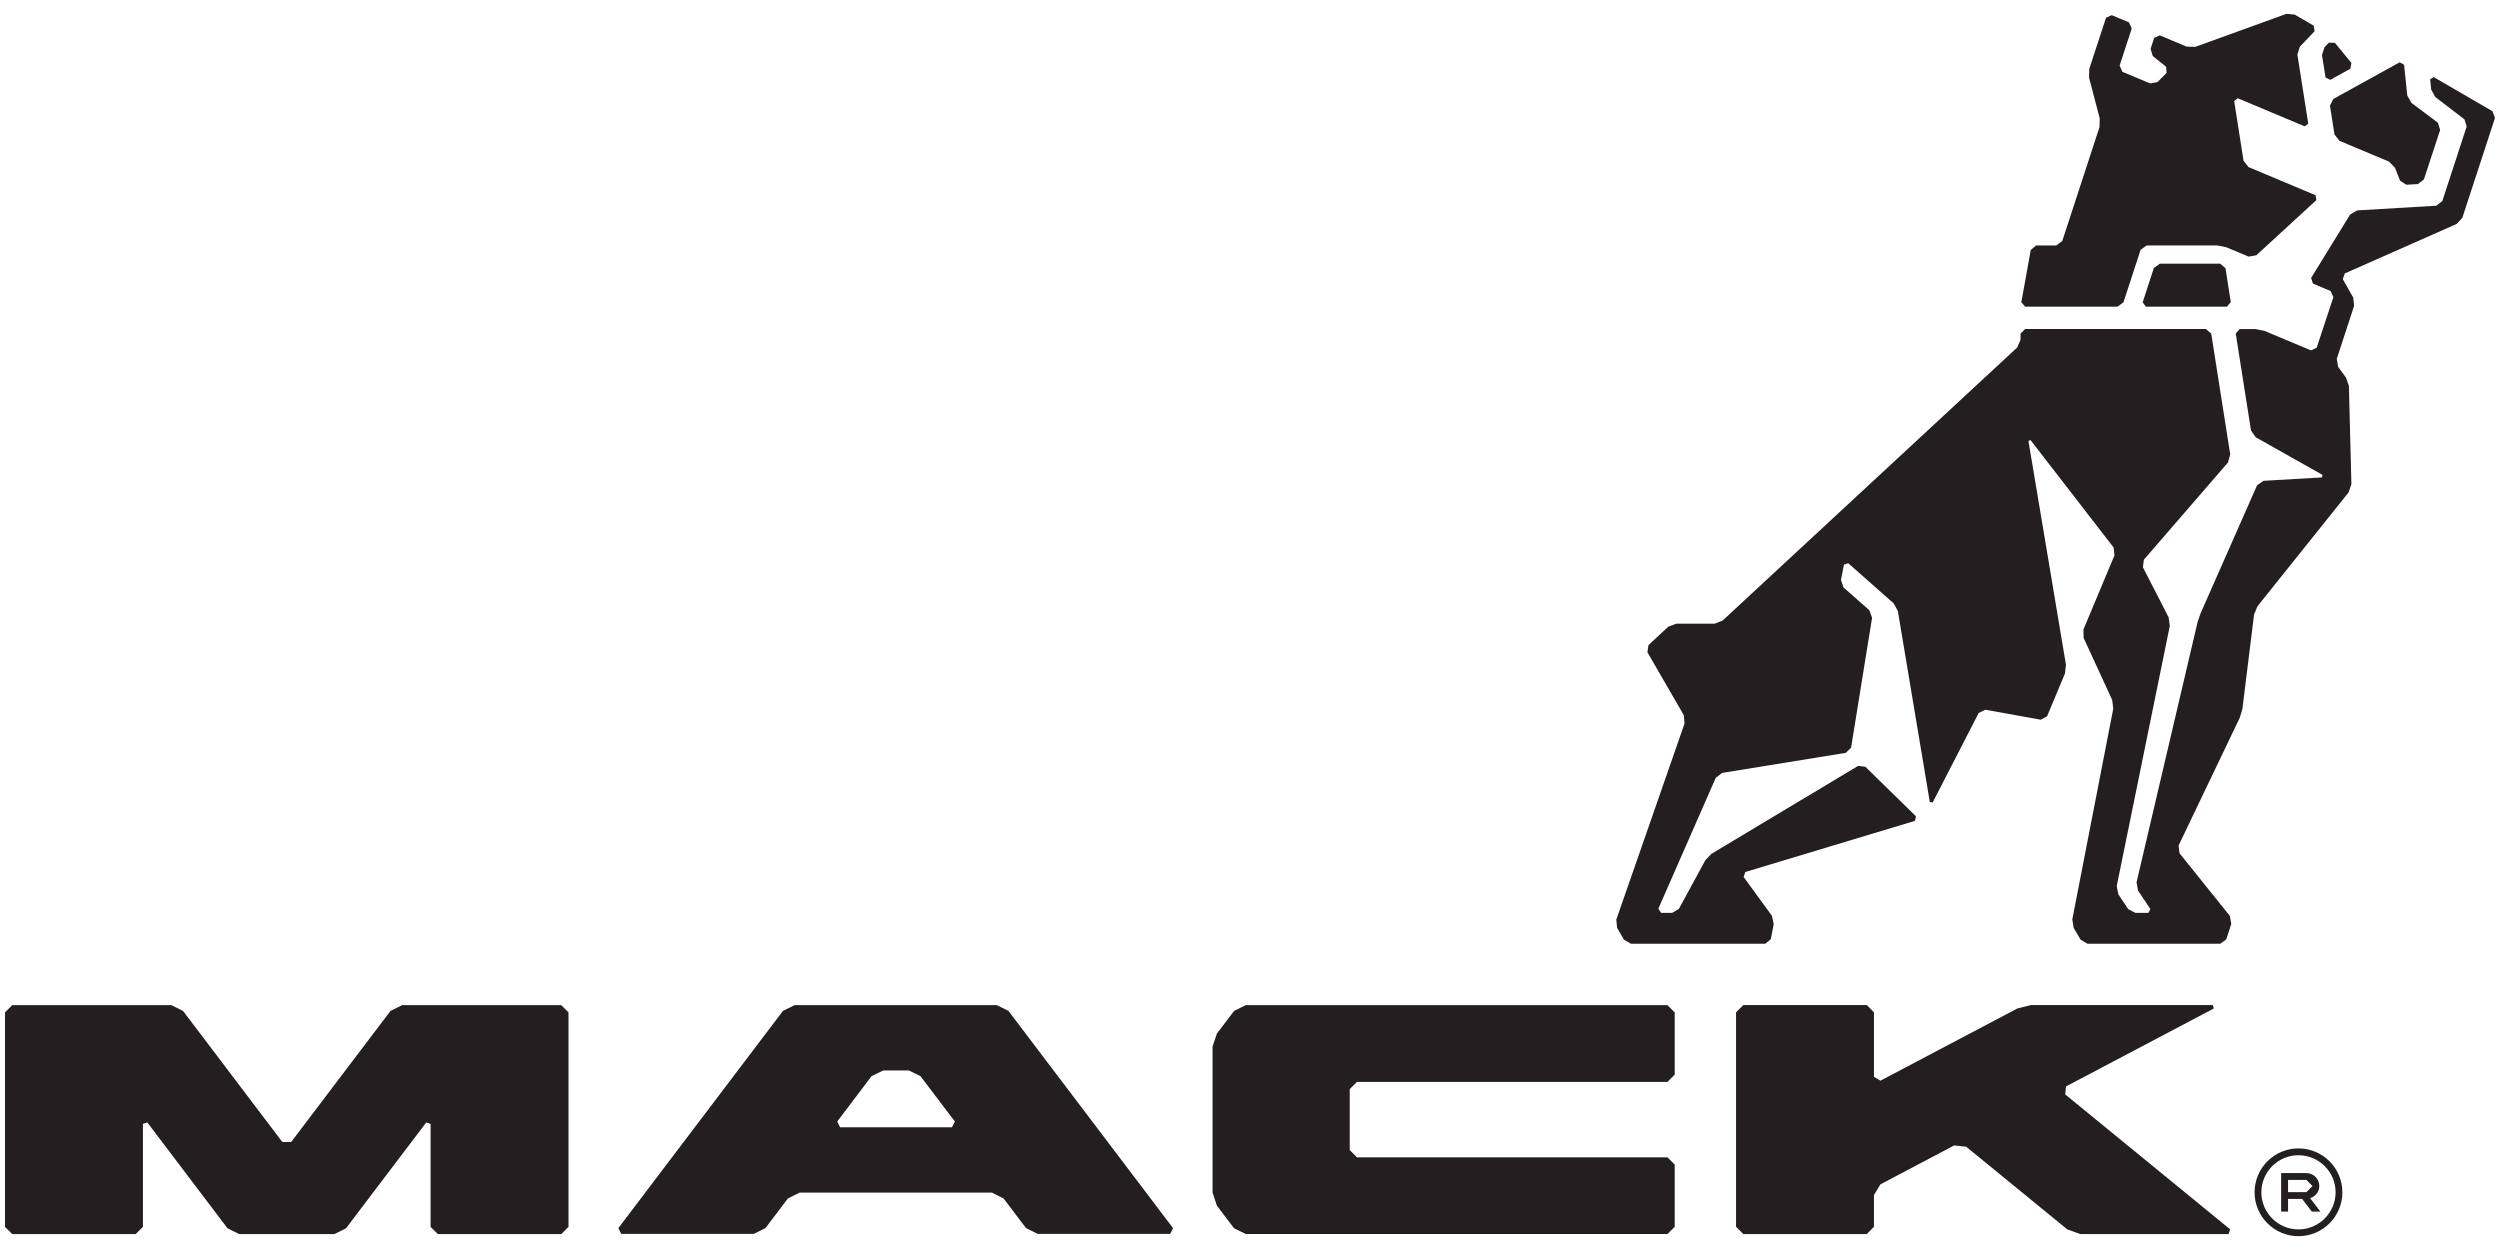 <svg height="223.607" viewBox="0 0 49.801 24.55" width="447.214" xmlns="http://www.w3.org/2000/svg"><g fill="#231f20"><path d="m0 0h-2.537l-.185-.092-1.583-2.089h-.14l-1.583 2.089-.185.092h-2.537l-.115-.115v-3.418l.115-.115h1.968l.115.115v1.641l.07.023 1.278-1.687.186-.092h1.517l.185.092 1.279 1.687.069-.023v-1.641l.116-.115h1.967l.115.115v3.418z" transform="matrix(1.25 0 0 -1.25 11.181 19.848)"/><path d="m0 0h-1.784l-.045.091.547.723.186.091h.409l.185-.091.548-.723zm.899 1.855-.185.091h-3.222l-.185-.091-2.624-3.463.046-.091h2.113l.185.092.358.472.185.093h3.067l.185-.093.358-.472.184-.092h2.113l.046.091" transform="matrix(1.25 0 0 -1.25 18.964 22.28)"/><path d="m0 0h-6.72l-.186-.092-.274-.361-.069-.207v-2.328l.069-.207.274-.361.186-.091h6.72l.116.115v.992l-.116.115h-4.948l-.115.116v.971l.115.115h4.948l.116.116v.992z" transform="matrix(1.25 0 0 -1.25 33.216 19.848)"/><path d="m0 0 .012.127 2.355 1.242-.013.055h-2.901l-.217-.055-2.181-1.15-.103.062v1.027l-.114.116h-1.968l-.116-.116v-3.417l.116-.116h1.968l.114.116v.506l.103.17 1.175.62.191-.02 1.612-1.318.205-.074h2.365l.026.074" transform="matrix(1.25 0 0 -1.25 41.14 21.626)"/><path d="m0 0v.195h.292l.097-.097-.097-.098zm.498.098c0 .114-.093.206-.206.206h-.402v-.614h.11v.202h.224l.155-.202h.137l-.164.214c.083.027.146.101.146.194" transform="matrix(1.25 0 0 -1.25 45.579 23.573)"/><path d="m0 0c-.326 0-.591.266-.591.591 0 .326.265.591.591.591s.592-.265.592-.591c0-.325-.266-.591-.592-.591m0 1.291c-.386 0-.699-.314-.699-.7 0-.385.313-.699.699-.699.387 0 .7.314.7.699 0 .386-.313.7-.7.7" transform="matrix(1.25 0 0 -1.25 45.786 24.315)"/><path d="m0 0h1.471l.096.069.274.838.096.069h1.126l.141-.028.359-.15.121.021.958.88-.013.077-1.069.449-.079.1-.149.953.056.044 1.068-.448.056.044-.173 1.1.039.125.235.246-.013.089-.304.177-.131.012-1.453-.526-.137.003-.429.18-.09-.041-.056-.174.034-.114.214-.172.006-.098-.143-.144-.119-.023-.441.185-.045.098.193.592-.044.098-.275.115-.09-.041-.267-.814-.004-.14.17-.65-.004-.14-.593-1.815-.096-.07h-.32l-.086-.072-.15-.832z" transform="matrix(1.25 0 0 -1.25 40.341 5.934)"/><path d="m0 0h-.961l-.096-.069-.178-.546.05-.07h1.292l.062.073-.085.54z" transform="matrix(1.25 0 0 -1.25 44.227 5.077)"/><path d="m0 0 .075-.037.32.177.017.092-.262.32-.097.004-.07-.073-.04-.125" transform="matrix(1.25 0 0 -1.25 46.326 1.369)"/><path d="m0 0 .072-.46.079-.1.791-.332.094-.097.081-.207.1-.064.185.011.095.074.259.789-.036.114-.422.317-.066.116-.051.492-.071.038-1.057-.584z" transform="matrix(1.25 0 0 -1.25 46.414 1.93)"/><path d="m0 0-.937.544-.056-.036.017-.165.065-.117.465-.356.035-.114-.388-1.188-.096-.074-1.263-.075-.111-.067-.621-1.009.029-.09.282-.119.044-.097-.267-.807-.091-.041-.742.311-.14.028h-.254l-.062-.072.243-1.544.075-.108 1.065-.6-.009-.04-.931-.054-.103-.071-.901-2.042-.047-.137-.973-4.148.023-.131.198-.296-.032-.06h-.208l-.114.06-.157.234-.026.132.846 4.147-.019.137-.409.796.014.121 1.341 1.55.036.128-.303 1.926-.084.073h-2.882l-.073-.074v-.097l-.053-.123-4.695-4.352-.126-.05h-.614l-.127-.049-.315-.293-.016-.113.579-1.002.013-.133-1.088-3.126.013-.132.11-.188.11-.064h2.142l.087.072.047.242-.029.131-.451.619.027.079 2.703.815.017.072-.807.79-.115.014-2.337-1.401-.098-.102-.421-.775-.107-.064h-.177l-.044.066.915 2.086.101.078 1.972.32.084.084.334 2.067-.043.121-.412.364-.041.12.048.243.068.023.724-.64.067-.121.509-3.044.046-.007.733 1.425.106.052.883-.159.101.054.285.682.016.139-.598 3.568.033.014 1.323-1.711.016-.125-.495-1.182.002-.134.456-.991.017-.138-.653-3.359.022-.135.111-.188.109-.064h2.117l.095.07.08.246-.023.127-.802.999-.015.123.976 2.039.041.139.186 1.505.055.131 1.451 1.813.045.13-.04 1.568-.046.132-.126.172-.021.128.276.843-.014.133-.166.292.031.092 1.784.789.09.098.52 1.591z" transform="matrix(1.25 0 0 -1.25 49.651 2.04)"/></g></svg>